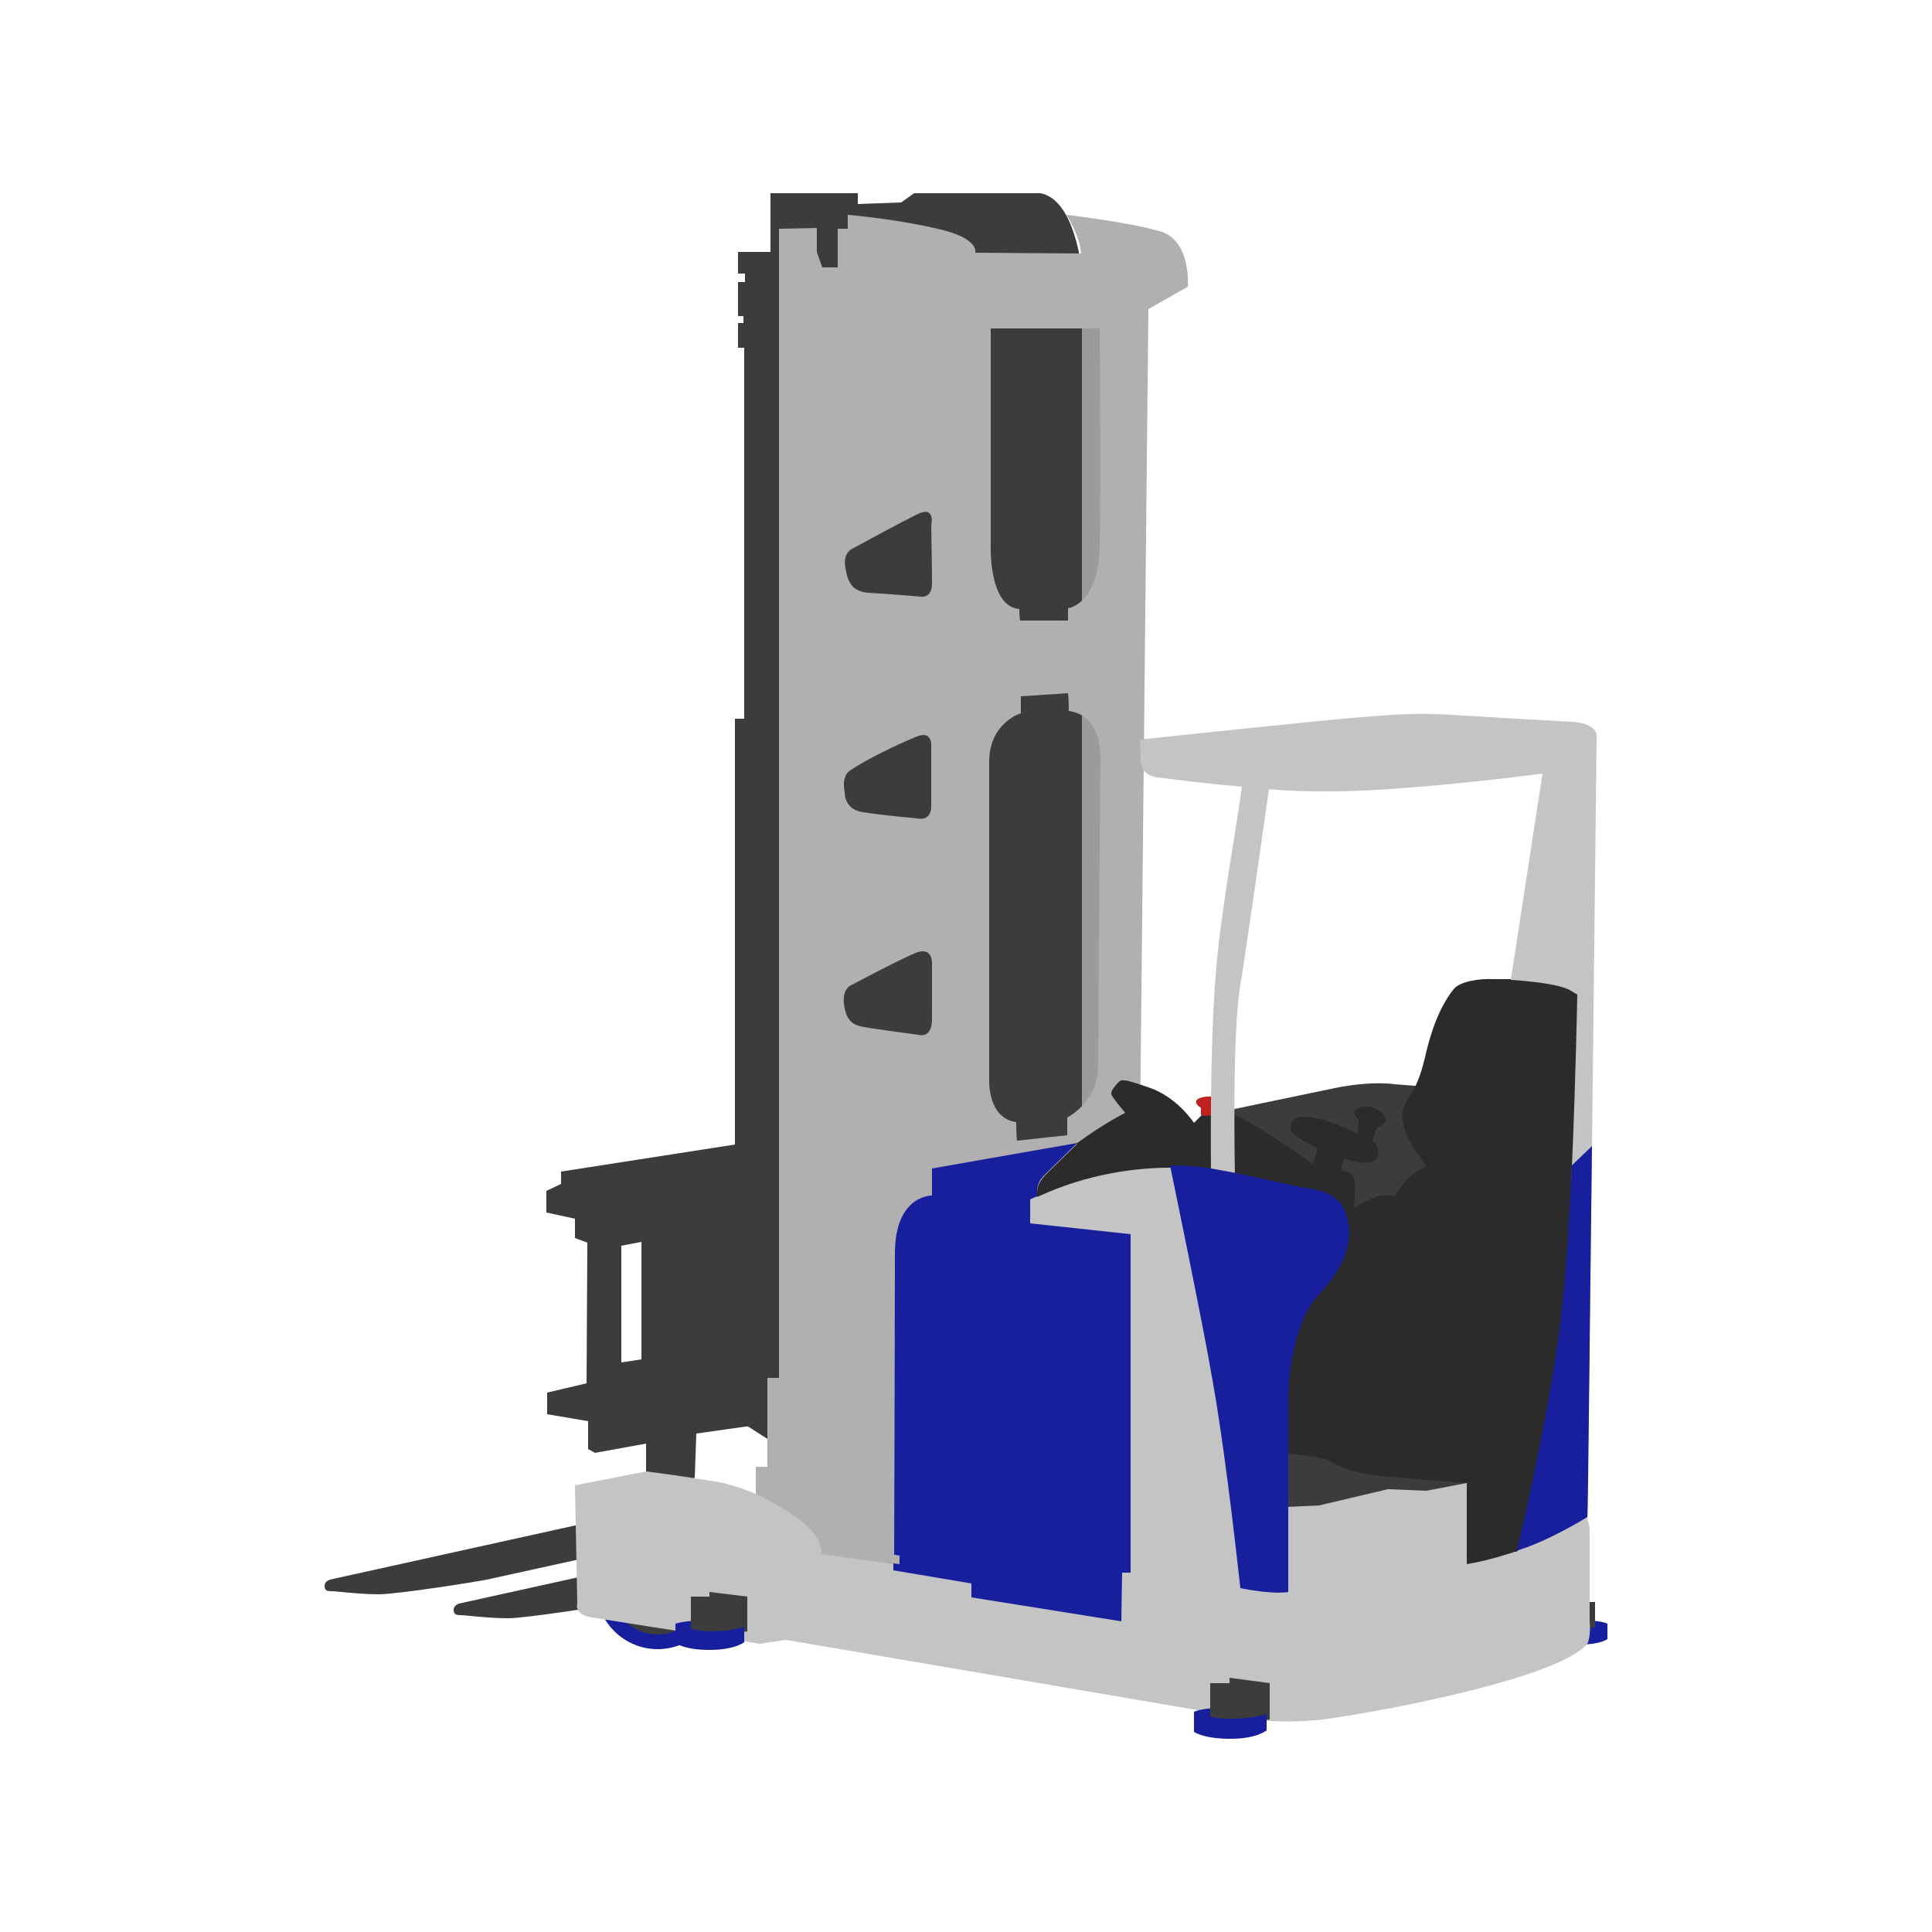 <?xml version="1.0" encoding="utf-8"?>
<!-- Generator: Adobe Illustrator 27.7.0, SVG Export Plug-In . SVG Version: 6.00 Build 0)  -->
<svg version="1.1" id="Calque_1" xmlns="http://www.w3.org/2000/svg" xmlns:xlink="http://www.w3.org/1999/xlink" x="0px" y="0px"
	 viewBox="0 0 250 250" style="enable-background:new 0 0 250 250;" xml:space="preserve">
<style type="text/css">
	.st0{fill:#181F9C;}
	.st1{fill:#3C3C3D;}
	.st2{fill:#9C9B9B;}
	.st3{fill:#B1AFB0;}
	.st4{fill:#2B2B2B;}
	.st5{fill:#BF2020;}
	.st6{fill:#C4C4C4;}
</style>
<ellipse class="st0" cx="85.1" cy="205.3" rx="8" ry="8.1"/>
<ellipse class="st1" cx="85.1" cy="205.3" rx="6.1" ry="6.2"/>
<path class="st0" d="M205.9,209.7c0,0,1.5,0.1,2.1,0.4c0,1-0.8,1.3-0.8,1.3h-1.7L205.9,209.7L205.9,209.7z"/>
<polygon class="st1" points="200.6,207.3 204.6,206.8 204.6,207.3 206.4,207.3 206.4,211.5 200.6,210.8 "/>
<path class="st0" d="M208,210.1v2c0,0-0.9,0.7-3.5,0.7s-3.6-0.8-3.6-0.8v-1.6c0,0,1.3,0.5,3.5,0.4S208,210.1,208,210.1z"/>
<path class="st1" d="M96.4,147.9l-23.8,3.7v1.6l-1.9,0.9v2.8l3.7,0.8v2.5l1.6,0.6L75.9,179l-5.1,1.2v2.8l5.3,0.9v3.6L77,188l6.6-1.2
	v4.2l5,0.9l1.3-0.7l0.2-5.7l10.6-1.5L96.4,147.9L96.4,147.9z M83,175.9l-2.6,0.4v-15.1l2.6-0.5V175.9L83,175.9z"/>
<path class="st1" d="M75.3,197.2l-32.6,7.2c0,0-0.7,0.2-0.7,0.8s0.3,0.7,0.9,0.7s3.6,0.4,6.1,0.4s13.1-1.7,14-1.9s13.2-2.9,13.2-2.9
	L75.3,197.2L75.3,197.2z"/>
<path class="st1" d="M92,200.3l-32.6,7.2c0,0-0.7,0.2-0.7,0.8s0.3,0.7,0.9,0.7s3.6,0.4,6.1,0.4s13.1-1.7,14-1.9s13.2-2.9,13.2-2.9
	L92,200.3L92,200.3z"/>
<polygon class="st2" points="146.3,35.8 135.3,35.8 135.3,150.9 144.2,149.9 "/>
<path class="st1" d="M140,151.9V35.2c0,0-0.8-9.4-5.4-10.2h-16.3l-1.7,1.2l-5.6,0.2v-1.4H99.7v7.6h-4.2v2.8h0.9v1.1h-0.9v4.4h0.7
	v0.9h-0.7V45h0.8V93h-1.2v90.5l6.4,4.1L140,151.9L140,151.9z"/>
<path class="st3" d="M150,29.9c-4.2-1.2-12-2.1-12-2.1s1.7,2.6,1.9,5c-1.9,0-13.7-0.1-13.7-0.1s0.6-1.9-4.9-3.1
	c-5.5-1.3-11.6-1.8-11.6-1.8v1.8h-1.3v5h-2l-0.7-2v-3.1l-4.9,0.1v148.7h-1.5v11.5h-1.5v13.4l48.8-1.4l0.9-53.9L148.6,40l5.1-2.9
	C153.7,37.1,154.2,31,150,29.9L150,29.9z M110.3,71c0,0,6.2-3.4,8.5-4.5c2.3-1.1,1.7,1.5,1.7,1.5s0.1,5.5,0.1,7.5
	c0,2-1.5,1.7-1.5,1.7s-4.8-0.4-6.8-0.5c-2-0.2-2.6-1.3-2.9-3.2C109,71.5,110.3,71,110.3,71L110.3,71z M110,99.7
	c3.3-2.2,8.4-4.3,8.4-4.3c2.4-1.1,2.1,1.3,2.1,1.3s0,5.5,0,7.6c0,2.1-1.8,1.6-1.8,1.6s-4.5-0.4-7-0.8c-2.5-0.3-2.4-2.6-2.4-2.6
	S108.8,100.5,110,99.7L110,99.7z M120.6,124.8v7.1c0,2.6-1.8,2-1.8,2s-5.3-0.7-7-1c-1.7-0.3-2.3-1-2.6-3c-0.2-2,0.9-2.4,0.9-2.4
	s6.2-3.3,8.4-4.2C120.8,122.4,120.6,124.8,120.6,124.8L120.6,124.8z M128.2,70.6V42.5h14.1c0,0,0.2,20.9,0,28.3
	c-0.2,7.5-4.1,7.9-4.1,7.9v1.6H132c0,0-0.1-0.5-0.1-1.5C127.9,78.5,128.2,70.6,128.2,70.6z M142.4,98.1c0,0-0.3,35.2-0.3,39.9
	c-0.1,4.7-4,6.6-4,6.6v2.3l-6.5,0.7c0,0-0.1-0.5-0.1-2.4c-3.7-0.5-3.5-5.4-3.5-5.4V98.6c0-5.1,4.1-6.3,4.1-6.3v-2.2l6.1-0.4
	c0,0,0.1,0.8,0.1,2.3C142.7,92.6,142.4,98.1,142.4,98.1L142.4,98.1z"/>
<path class="st1" d="M193.1,141.3l-12.6-1c0,0-2.9-0.5-7.8,0.5s-15.3,3.2-15.3,3.2v12l35.9,5.6L193.1,141.3L193.1,141.3z"/>
<path class="st4" d="M173.3,157.2l3.5-1.8c0,0,1.9-1.1,3.7-0.6c0.8-1.6,2.4-3.2,4.1-3.9c0,0-3.6-4.3-3.1-6.9s1.6-1.8,2.9-7.2
	c1.2-5.4,2.9-7.8,3.7-8.8s3.3-1.4,5.1-1.3c1.9,0,2.5,0,2.5,0l8.6,0l1.1,2.1l-1.1,38l-6.5,35.7l-7.9,2.8l-7.1-6.1l-18.2,0.2
	l-0.8-35.2L173.3,157.2L173.3,157.2z"/>
<path class="st1" d="M163.9,187.6l7.8,1.2c0,0,1.9,1.6,6.3,2.1c4.4,0.5,12,1,12,1l-4.1,8.3l-25.4,5.3L163.9,187.6L163.9,187.6z"/>
<path class="st4" d="M178.4,145.8c-0.5,0.4-0.8,1.9-0.8,1.9s1.2,0.7,0.6,2.1c-0.6,1.4-4.3,0.1-4.3,0.1l-0.4,1.5c0,0,0.1,0.1,0.6,0.2
	c1.1,0.2,1.3,0.5,1.2,3.3c-0.1,2.9-1.2,5.2-1.2,5.2l-40.5-3.8l-0.3-3.3c0,0,2.7-2.6,6.1-5.1s6.2-3.9,6.2-3.9s-1.5-1.8-1.7-2.2
	c-0.3-0.4,0.1-0.9,0.5-1.4s0.7-0.7,1-0.6c0.3,0,0.6,0,3.2,0.9c3.7,1.2,5.9,4.6,5.9,4.6l1-1v-0.9l-0.3-0.2c-0.3-0.2-0.6-0.7,0.1-1
	c0.7-0.3,1.9-0.2,1.9-0.2v1.3l1.4,0.5c0.3,0.1,0.7,0.3,1.2,0.5c2.6,1,10.1,6.3,10.1,6.3l0.6-2c0,0-1.9-1-2.2-1.2
	c-0.2-0.2-1.3-0.6-1.3-1.5c0-0.6,0.1-1.7,2.7-1.3c2.7,0.4,6,2.1,6,2.1s0.1-0.7,0.1-1.8c-0.6-0.6-0.8-1.1-0.1-1.5
	c0.7-0.3,1.7-0.2,1.9-0.1c0.2,0.1,1.2,0.4,1.6,1.2C179.6,145.3,178.9,145.5,178.4,145.8L178.4,145.8z"/>
<path class="st5" d="M158.5,143.7c-0.3,0.3-0.6,0.4-1,0.5c-2,0.4-2.1,0-2.1,0v-0.9l-0.3-0.2c-0.3-0.2-0.6-0.7,0.1-1
	c0.7-0.3,1.9-0.2,1.9-0.2v1.3L158.5,143.7L158.5,143.7z"/>
<path class="st6" d="M203.3,93.4c-3.7-0.2-10.5-0.6-15.5-0.9c-5.1-0.3-7.5,0-11.7,0.3c-4.2,0.3-28.6,2.9-28.6,2.9l0.1,2.6
	c0,0-0.2,2,2.2,2.3c2.4,0.3,7.3,0.9,10.9,1.2c-0.5,4.1-2.9,17.1-3.4,24.5c-0.8,9.8-0.6,25.2-0.6,25.2s-2-0.4-5.3-0.4
	c-4.2,0-10.6,0.7-17.2,3.8c-0.1-1.6,0.5-2.2,1.1-2.9c0.7-0.7,4.1-4,4.1-4l-18.8,3.3v3.5c0,0-4.8-0.1-4.8,7.5s-0.1,39-0.1,39l0.7,0.1
	v1.1l-0.8-0.1l-9.3-1.3c0,0,0.4-2.2-3.3-4.8c-3.7-2.6-7.5-4.2-11.1-4.7c-5-0.8-8.3-1.2-8.3-1.2l-9.2,1.8l0.3,15.3
	c0,0-0.5,1.4,1.9,1.8c2.4,0.4,21.7,3.4,21.7,3.4l3.4-0.5l55.7,9.5c0,0,6.7,1.8,14.5,0.7c7.8-1.1,29.8-5.3,33.5-9.7
	c0.5-1,0.3-2.9,0.3-2.9l0-11.8c0,0,0-0.9-0.3-1.3c0-0.5,0.3-23.8,0.6-48c0.3-26.2,0.6-53.3,0.6-53.3S207,93.6,203.3,93.4L203.3,93.4
	z M202.1,170.5c-1.6,13.3-5.7,30.2-5.7,30.2s-0.1,0-0.2,0.1c0,0,0,0-0.1,0s0,0-0.1,0c-0.9,0.3-3.3,1.1-6.2,1.6v-10.5l-5.2,1l-5-0.2
	l-8.9,2.1l-4.2,0.2v-14.3c0,0,0.1-8.9,3.8-12.9c3.7-4.1,4.9-7.5,3.5-10.9c-1.3-2.9-4.8-2.8-6.2-3.1s-7.8-1.7-7.8-1.7
	s-0.4-18.4,0.7-24.6c1-6.2,3.7-25.4,3.7-25.4s5.6,0.7,15.7,0c10.1-0.7,19.7-2,19.7-2l-4.1,26.7c0,0,5.7,0.3,7.6,1.3l1,0.6
	c0,0-0.2,10.9-0.7,22.4C203.2,158.1,202.8,165.4,202.1,170.5L202.1,170.5z"/>
<path class="st0" d="M206,148.3c-0.3,24.2-0.5,47.5-0.6,48c0,0-5.1,3.2-9.3,4.4c0.1-0.1,0.2-0.1,0.2-0.1s4.1-16.9,5.7-30.2
	c0.6-5.1,1.1-12.5,1.4-19.6L206,148.3L206,148.3z"/>
<path class="st0" d="M170.5,167.7c-3.7,4.1-3.8,12.9-3.8,12.9V206c0,0-1.7,0.4-6.2-0.5c-0.9-8.2-2.3-19.7-3.6-26.9
	c-1.2-7.1-5.5-27.8-5.5-27.8c3.3,0,5.3,0.4,5.3,0.4l3.3,0.6c0,0,6.4,1.4,7.8,1.7c1.4,0.4,4.9,0.2,6.2,3.1
	C175.4,160.3,174.2,163.7,170.5,167.7L170.5,167.7z"/>
<path class="st0" d="M146.3,159.7v43.8h-1.1l-0.1,6.3l-19.4-3.1v-1.8l-10.1-1.7v-0.9l0.8,0.1v-1.1l-0.7-0.1c0,0,0.1-31.4,0.1-39
	s4.8-7.5,4.8-7.5v-3.5l18.8-3.3c0,0-3.4,3.3-4.1,4c-0.7,0.7-1.2,1.3-1.1,2.9l-0.9,0.4v3.1L146.3,159.7L146.3,159.7z"/>
<path class="st0" d="M157.3,221c0,0-1.9,0.1-2.8,0.5c0,1.3,1.1,1.8,1.1,1.8h2.2L157.3,221L157.3,221z"/>
<polygon class="st1" points="164.3,217.8 159.1,217.1 159.1,217.8 156.6,217.8 156.6,223.4 164.3,222.5 "/>
<path class="st0" d="M154.5,221.5v2.6c0,0,1.2,0.9,4.7,0.9s4.7-1.1,4.7-1.1v-2.1c0,0-1.7,0.6-4.7,0.6
	C156.2,222.4,154.5,221.5,154.5,221.5L154.5,221.5z"/>
<path class="st0" d="M90.1,209.7c0,0-1.8,0.1-2.7,0.4c0,1.3,1,1.7,1,1.7h2.1L90.1,209.7L90.1,209.7z"/>
<polygon class="st1" points="96.7,206.6 91.8,206 91.8,206.6 89.4,206.6 89.4,212 96.7,211.1 "/>
<path class="st0" d="M87.4,210.1v2.5c0,0,1.1,0.9,4.4,0.9s4.5-1,4.5-1v-2c0,0-1.6,0.6-4.5,0.6C89.1,211,87.4,210.1,87.4,210.1
	L87.4,210.1z"/>
</svg>
